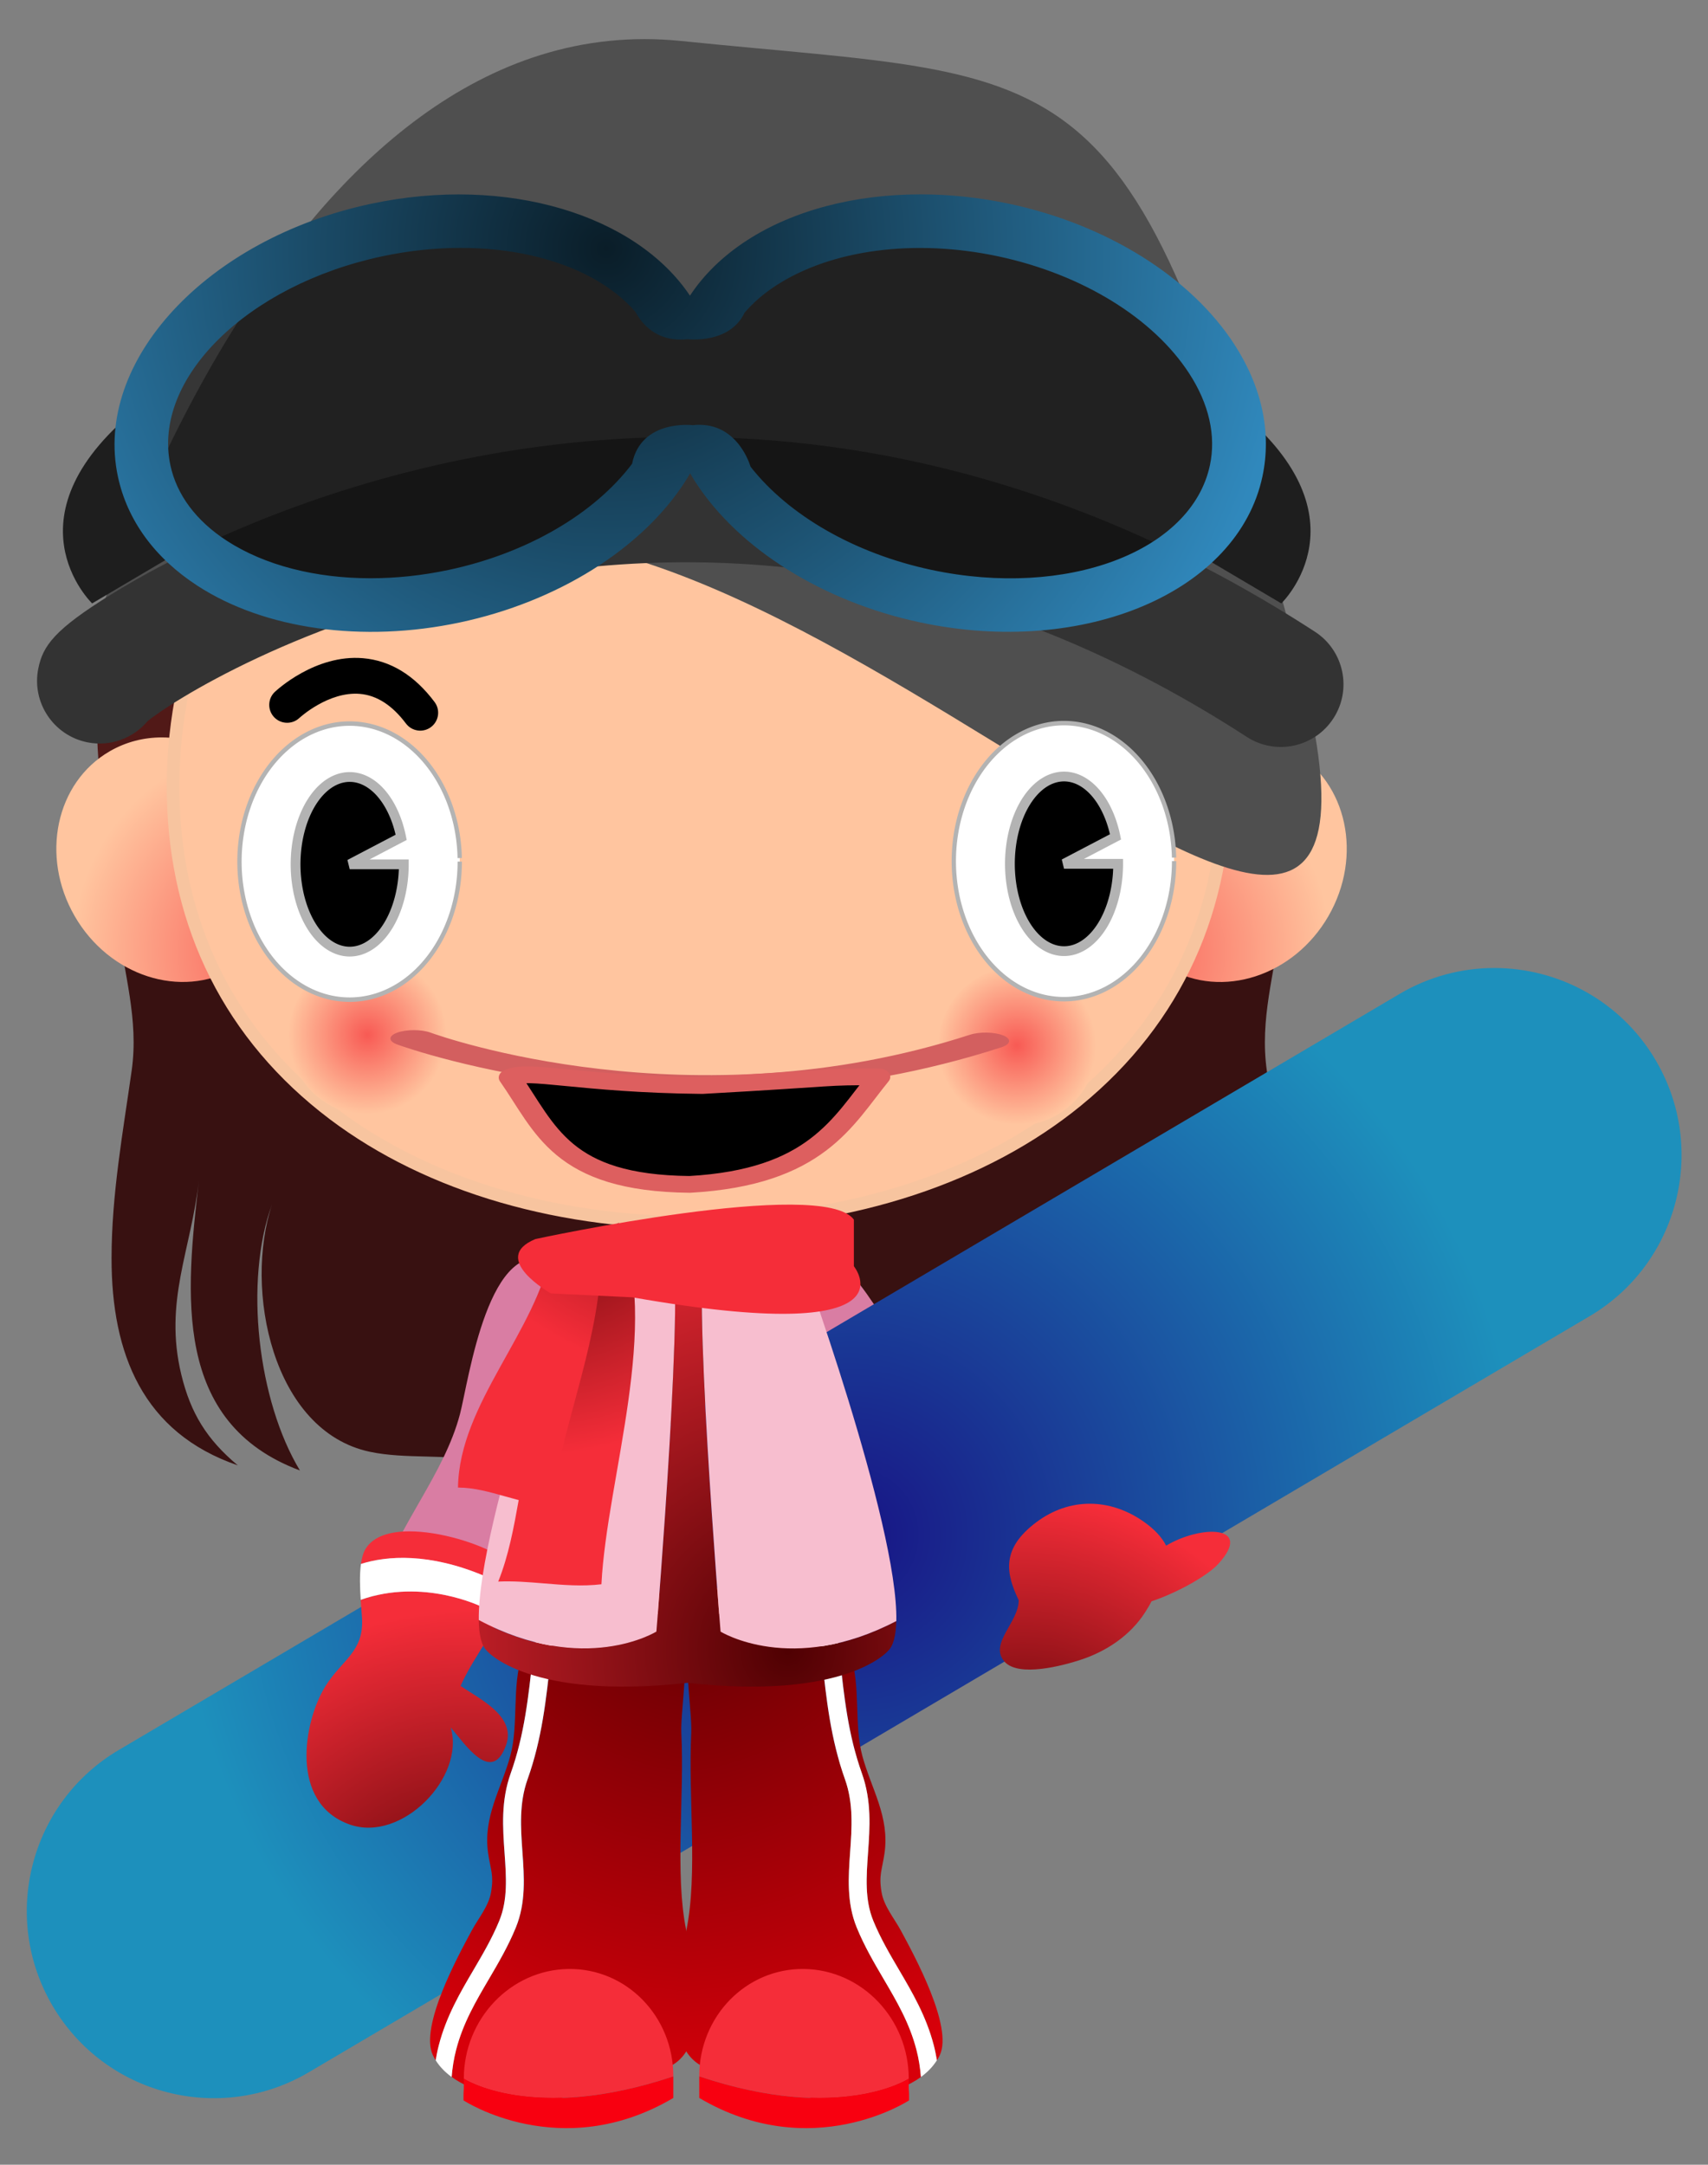 <?xml version="1.0" encoding="UTF-8"?>
<svg viewBox="0 0 689 873" xmlns="http://www.w3.org/2000/svg">
<rect x="0" y="0" width="689" height="873" fill="#808080" stroke="none"/>
<defs>
<clipPath id="m">
<path d="m0 841.89h595.28v-841.89h-595.28v841.89z"/>
</clipPath>
<radialGradient id="n" cx="0" cy="0" r="1" gradientTransform="matrix(34.058 0 0 -34.058 289.95 355.13)" gradientUnits="userSpaceOnUse">
<stop stop-color="#f85a54" offset="0"/>
<stop stop-color="#ffc59f" offset="1"/>
</radialGradient>
<clipPath id="o">
<path d="m0 841.89h595.28v-841.89h-595.28v841.89z"/>
</clipPath>
<radialGradient id="p" cx="0" cy="0" r="1" gradientTransform="matrix(59.482 0 0 -59.482 293.2 350.73)" gradientUnits="userSpaceOnUse">
<stop stop-color="#4f0002" offset="0"/>
<stop stop-color="#d7000a" offset="1"/>
</radialGradient>
<radialGradient id="q" cx="0" cy="0" r="1" gradientTransform="matrix(59.462 0 0 -59.462 293.04 350.76)" gradientUnits="userSpaceOnUse">
<stop stop-color="#4f0002" offset="0"/>
<stop stop-color="#d7000a" offset="1"/>
</radialGradient>
<clipPath id="s">
<path d="m0 841.89h595.28v-841.89h-595.28v841.89z"/>
</clipPath>
<radialGradient id="t" cx="0" cy="0" r="1" gradientTransform="matrix(-34.058 0 0 -34.058 290.64 355.13)" gradientUnits="userSpaceOnUse">
<stop stop-color="#f85a54" offset="0"/>
<stop stop-color="#ffc59f" offset="1"/>
</radialGradient>
<clipPath id="u">
<path d="m0 841.89h595.28v-841.89h-595.28v841.89z"/>
</clipPath>
<radialGradient id="v" cx="0" cy="0" r="1" gradientTransform="matrix(-59.484 0 0 -59.484 287.39 350.73)" gradientUnits="userSpaceOnUse">
<stop stop-color="#4f0002" offset="0"/>
<stop stop-color="#d7000a" offset="1"/>
</radialGradient>
<radialGradient id="w" cx="0" cy="0" r="1" gradientTransform="matrix(-59.462 0 0 -59.462 287.55 350.76)" gradientUnits="userSpaceOnUse">
<stop stop-color="#4f0002" offset="0"/>
<stop stop-color="#d7000a" offset="1"/>
</radialGradient>
<clipPath id="y">
<path d="m0 841.89h595.28v-841.89h-595.28v841.89z"/>
</clipPath>
<radialGradient id="z" cx="0" cy="0" r="1" gradientTransform="matrix(21.716 0 0 -21.716 249.18 408.65)" gradientUnits="userSpaceOnUse">
<stop stop-color="#f85a54" offset="0"/>
<stop stop-color="#ffc59f" offset="1"/>
</radialGradient>
<radialGradient id="aa" cx="0" cy="0" r="1" gradientTransform="matrix(-21.714 0 0 -21.714 334.52 408.65)" gradientUnits="userSpaceOnUse">
<stop stop-color="#f85a54" offset="0"/>
<stop stop-color="#ffc59f" offset="1"/>
</radialGradient>
<clipPath id="a">
<path d="m0 841.89h595.28v-841.89h-595.28v841.89z"/>
</clipPath>
<radialGradient id="b" cx="0" cy="0" r="1" gradientTransform="matrix(8.104 0 0 -8.104 257.69 400.21)" gradientUnits="userSpaceOnUse">
<stop stop-color="#f85a54" offset="0"/>
<stop stop-color="#ffc59f" offset="1"/>
</radialGradient>
<radialGradient id="c" cx="0" cy="0" r="1" gradientTransform="matrix(8.105 0 0 -8.105 324.08 399.14)" gradientUnits="userSpaceOnUse">
<stop stop-color="#f85a54" offset="0"/>
<stop stop-color="#ffc59f" offset="1"/>
</radialGradient>
<radialGradient id="d" cx="0" cy="0" r="1" gradientTransform="matrix(34.99 0 0 -34.99 267.94 306.46)" gradientUnits="userSpaceOnUse">
<stop stop-color="#4f0002" offset="0"/>
<stop stop-color="#f52d39" offset="1"/>
</radialGradient>
<clipPath id="f">
<path d="m0 841.89h595.28v-841.89h-595.28v841.89z"/>
</clipPath>
<clipPath id="e">
<path d="m235.45 484.26h111.4v-41.437h-111.4v41.437z"/>
</clipPath>
<radialGradient id="g" cx="0" cy="0" r="1" gradientTransform="matrix(111.68 0 0 -111.68 282.09 480.58)" gradientUnits="userSpaceOnUse">
<stop stop-color="#0a1d28" offset="0"/>
<stop stop-color="#3088bc" offset=".629"/>
<stop stop-color="#2db0d0" offset="1"/>
</radialGradient>
<radialGradient id="h" cx="0" cy="0" r="1" gradientTransform="matrix(48.887 0 0 -48.887 300.72 337.26)" gradientUnits="userSpaceOnUse">
<stop stop-color="#4f0002" offset="0"/>
<stop stop-color="#f52d39" offset="1"/>
</radialGradient>
<clipPath id="i">
<path d="m0 841.89h595.28v-841.89h-595.28v841.89z"/>
</clipPath>
<radialGradient id="j" cx="0" cy="0" r="1" gradientTransform="matrix(30.982 0 0 -30.982 274.81 388.24)" gradientUnits="userSpaceOnUse">
<stop stop-color="#4f0002" offset="0"/>
<stop stop-color="#f52d39" offset="1"/>
</radialGradient>
<radialGradient id="k" cx="0" cy="0" r="1" gradientTransform="matrix(32.261 0 0 -32.261 292.65 397.48)" gradientUnits="userSpaceOnUse">
<stop stop-color="#4f0002" offset="0"/>
<stop stop-color="#f52d39" offset="1"/>
</radialGradient>
<clipPath id="r">
<path d="m0 841.89h595.28v-841.89h-595.28v841.89z"/>
</clipPath>
<radialGradient id="x" cx="0" cy="0" r="1" gradientTransform="matrix(29.658 0 0 -29.658 317.34 318.43)" gradientUnits="userSpaceOnUse">
<stop stop-color="#4f0002" offset="0"/>
<stop stop-color="#f52d39" offset="1"/>
</radialGradient>
<radialGradient id="l" cx="0" cy="0" r="1" gradientTransform="matrix(59.086 34.867 34.867 -59.086 307.14 349.11)" gradientUnits="userSpaceOnUse">
<stop stop-color="#181485" offset="0"/>
<stop stop-color="#1d90bc" offset="1"/>
</radialGradient>
</defs>
<g transform="translate(-25.461 -88.814) matrix(3.946 0 0 -3.946 73.171 461.63)">
<path d="m0 0c0.545-4.998 2.118-9.654 1.371-14.925-0.902-6.371-2.05-12.657-2.058-19.157-0.011-9.833 3.223-17.868 12.902-21.196-3.167 2.647-4.818 5.331-5.772 9.279-1.809 7.482 1.007 12.712 1.799 19.834-1.339-11.579-2.736-24.751 10.329-29.637-4.29 7.081-5.744 19.301-2.845 27.224-2.908-8.703 0.018-23.195 9.99-25.314 3.697-0.784 7.84-0.177 11.686-1.02 6.009-1.315 13.075-4.195 19.157-4.418 0.743 4.732 2.283 9.337 3.311 14.017 1.932 8.792 6.139 15.349 4.453 24.567-1.615 8.835-4.447 9.6-11.728 13.267-3.758 1.894-6.729 4.543-10.674 6.081-5.92 2.307-11.486 2.732-17.596 4.222-7.076 1.727-16.158 9.179-20.894-0.079" fill="#381111"/>
</g>
<g transform="translate(-25.461 -88.814) matrix(3.946 0 0 -3.946 541.9 461.63)">
<path d="m0 0c-0.546-4.998-2.118-9.654-1.371-14.925 0.902-6.371 2.049-12.657 2.057-19.157 0.013-9.833-3.221-17.868-12.903-21.196 3.169 2.647 4.82 5.331 5.774 9.279 1.808 7.482-1.007 12.712-1.799 19.834 1.34-11.579 2.736-24.751-10.33-29.637 4.289 7.081 5.744 19.301 2.844 27.224 2.908-8.703-0.017-23.195-9.987-25.314-3.697-0.784-7.84-0.177-11.685-1.02-6.008-1.315-13.075-4.195-19.156-4.418-0.743 4.732-2.282 9.337-3.311 14.017-1.932 8.792-6.139 15.349-4.453 24.567 1.615 8.835 4.447 9.6 11.728 13.267 3.758 1.894 6.729 4.543 10.674 6.081 5.918 2.307 11.484 2.732 17.594 4.222 7.074 1.727 16.156 9.179 20.892-0.079" fill="#381111"/>
</g>
<g transform="translate(-25.461 -88.814) matrix(3.946 0 0 -3.946 352.55 599.82)">
<path d="m0 0c2.188 4.659 8.209-6.825 9.001-7.886 3.519-4.712 8.18-9.419 10.516-14.853 1.143-2.658 1.675-5.768 3.223-8.074 1.514-2.252 1.635-2.921-0.136-5.47-1.889-2.718-8.338-5.198-11.684-4.486-2.572 0.549-3.949 3.461-5.142 5.523-2.165 3.741-4.057 7.619-6.229 11.377-3.881 6.712-6.912 16.155-2.35 23.308" fill="#d97da3"/>
</g>
<g transform="translate(-25.461 -88.814) matrix(3.946 0 0 -3.946 -843.2 2085.4)">
<path d="m363.2 404.39-130.92-77.26c-9.093-5.367-12.115-17.09-6.748-26.183 5.367-9.095 17.089-12.116 26.183-6.749l130.92 77.261c9.095 5.367 12.117 17.09 6.75 26.184-3.567 6.044-9.941 9.405-16.486 9.405-3.302 0-6.649-0.856-9.699-2.656" fill="url(#l)"/>
<g clip-path="url(#m)">
<g transform="translate(276.7 376.94)">
<path d="m0 0c-6.594 3.28-8.665-12.174-9.54-15.485-1.642-6.211-6.351-11.356-8.241-17.47-0.974-3.15-1.24-5.321 1.987-7.06 1.252-0.675 3.278-0.891 4.676-0.882 3.163 0.022 2.554-0.144 4.061 2.096 1.663 2.475 2.61 6.117 3.969 8.813 2.119 4.205 4.905 8.415 6.294 12.952 1.074 3.508 5.274 13.977 1.489 17.055-1.379 1.122-3.582 0.848-5.092 0.377" fill="#d97da3"/>
</g>
</g>
<path d="m276.76 339.23v-32.663h12.309v32.663c0 3.399-2.757 6.155-6.155 6.155-3.399 0-6.154-2.756-6.154-6.155" fill="url(#n)"/>
<g clip-path="url(#o)">
<g transform="translate(282.91 292.36)">
<path d="m0 0c3.398 0 6.154 2.756 6.154 6.155v8.051h-12.308v-8.051c0-3.399 2.755-6.155 6.154-6.155" fill="#f50030"/>
</g>
<path d="m289.22 305.86h-12.695v1.814h12.695v-1.814z" fill="#fff"/>
</g>
<path d="m273.52 336.84c-1.076-3.188-0.347-7.114-1.213-10.302-0.916-3.376-2.806-6.219-2.271-9.946 0.248-1.727 0.6-2.201 0.308-3.972-0.24-1.447-1.301-2.681-1.996-3.969-1.372-2.544-5.335-9.801-3.96-12.707 0.085-0.182 0.187-0.354 0.292-0.522 0.085 0.506 0.186 1.02 0.322 1.546 0.774 2.973 2.187 5.377 3.554 7.703 0.933 1.588 1.898 3.229 2.629 5.018 0.875 2.144 0.711 4.459 0.537 6.91-0.187 2.619-0.379 5.328 0.628 8.151 1.402 3.93 1.822 7.863 2.268 12.028l0.147 1.307-1.245-1.245z" fill="url(#p)"/>
<path d="m281.97 339.79c-1.864-0.683-3.735-1.367-5.313-1.238l-0.22-1.969c-0.457-4.276-0.889-8.312-2.365-12.449-0.878-2.46-0.699-4.974-0.526-7.406 0.182-2.551 0.369-5.191-0.669-7.73-0.779-1.91-1.778-3.611-2.744-5.254-1.363-2.32-2.651-4.511-3.36-7.237-0.249-0.953-0.387-1.875-0.463-2.794 2.3-1.673 5.778-2.273 8.401-2.534 1.717-0.172 3.779 0.678 5.809 1.528 1.898 0.795 3.769 1.59 5.306 1.55 7.606-0.2 5.445 9.632 4.457 14.48-1.177 5.786-0.168 13.563-0.494 20.152-0.122 2.492 1.321 9.804-0.746 11.455-0.629 0.503-1.375 0.699-2.194 0.699-1.465 0-3.169-0.626-4.879-1.253" fill="url(#q)"/>
<g clip-path="url(#s)">
<g transform="translate(270.13 303.74)">
<path d="m0 0c0.966 1.644 1.965 3.344 2.745 5.254 1.037 2.539 0.85 5.179 0.668 7.73-0.173 2.432-0.351 4.946 0.526 7.407 1.476 4.135 1.908 8.172 2.365 12.448l0.221 1.97c-0.405 0.033-0.792 0.119-1.153 0.273l-0.741-0.742-0.147-1.307c-0.445-4.164-0.866-8.096-2.268-12.027-1.007-2.823-0.814-5.532-0.628-8.152 0.174-2.45 0.339-4.765-0.537-6.909-0.731-1.789-1.696-3.43-2.629-5.018-1.366-2.325-2.78-4.731-3.553-7.703-0.138-0.527-0.238-1.039-0.323-1.546 0.416-0.669 0.975-1.233 1.631-1.709 0.076 0.919 0.215 1.841 0.463 2.794 0.709 2.726 1.997 4.917 3.36 7.237" fill="#fff"/>
</g>
<g transform="translate(288.97 293.78)">
<path d="m0 0c5e-3 6.125-4.785 11.036-10.698 10.968-5.918-0.068-10.716-5.09-10.719-11.211 0 0 6.98-4.59 21.417 0.243" fill="#f52d39"/>
</g>
<g transform="translate(267.52 291.92)">
<path d="M0,0L0,-0.6S9.933,-7.146 21.447,-0.354L21.449,1.854C7.013,-2.979 0.032,1.61 0.032,1.61L0.03,0.614C0.021,0.409 0,0.208 0,0" fill="#f80010"/>
</g>
</g>
<path d="m291.53 339.23v-32.663h12.308v32.663c0 3.399-2.755 6.155-6.154 6.155-3.398 0-6.154-2.756-6.154-6.155" fill="url(#t)"/>
<g clip-path="url(#u)">
<g transform="translate(297.68 292.36)">
<path d="m0 0c-3.398 0-6.154 2.756-6.154 6.155v8.051h12.308v-8.051c0-3.399-2.755-6.155-6.154-6.155" fill="#f50030"/>
</g>
<path d="m291.38 305.86h12.695v1.814h-12.695v-1.814z" fill="#fff"/>
</g>
<path d="m305.98 336.77c0.446-4.165 0.864-8.098 2.268-12.028 1.006-2.823 0.814-5.532 0.627-8.151-0.174-2.451-0.338-4.766 0.537-6.91 0.731-1.789 1.696-3.43 2.629-5.018 1.367-2.326 2.779-4.73 3.555-7.703 0.137-0.526 0.236-1.04 0.322-1.546 0.105 0.168 0.205 0.34 0.291 0.522 1.375 2.906-2.588 10.163-3.959 12.707-0.695 1.288-1.758 2.522-1.996 3.969-0.293 1.771 0.06 2.245 0.307 3.972 0.535 3.727-1.354 6.57-2.27 9.946-0.866 3.188-0.137 7.114-1.213 10.302l-1.246 1.245 0.148-1.307z" fill="url(#v)"/>
<path d="m291.55 340.34c-2.067-1.651-0.622-8.963-0.747-11.455-0.325-6.589 0.684-14.366-0.494-20.152-0.987-4.848-3.149-14.68 4.458-14.48 1.537 0.04 3.407-0.755 5.305-1.55 2.031-0.85 4.093-1.7 5.812-1.528 2.621 0.261 6.099 0.861 8.399 2.534-0.075 0.919-0.214 1.841-0.462 2.794-0.709 2.726-1.998 4.917-3.361 7.237-0.965 1.643-1.964 3.344-2.744 5.254-1.037 2.539-0.849 5.179-0.669 7.73 0.172 2.432 0.352 4.946-0.527 7.406-1.474 4.137-1.906 8.173-2.362 12.449l-0.223 1.969c-1.577-0.129-3.449 0.555-5.313 1.238-1.71 0.627-3.413 1.253-4.878 1.253-0.819 0-1.565-0.196-2.194-0.699" fill="url(#w)"/>
<g clip-path="url(#y)">
<g transform="translate(310.46 303.74)">
<path d="m0 0c-0.965 1.644-1.964 3.344-2.744 5.254-1.037 2.539-0.85 5.179-0.668 7.73 0.172 2.432 0.351 4.946-0.527 7.407-1.475 4.135-1.907 8.172-2.364 12.448l-0.221 1.97c0.405 0.033 0.792 0.119 1.153 0.273l0.74-0.742 0.149-1.307c0.445-4.164 0.864-8.096 2.267-12.027 1.006-2.823 0.814-5.532 0.627-8.152-0.174-2.45-0.338-4.765 0.537-6.909 0.731-1.789 1.696-3.43 2.629-5.018 1.367-2.325 2.779-4.731 3.555-7.703 0.137-0.527 0.236-1.039 0.322-1.546-0.418-0.669-0.976-1.233-1.632-1.709-0.075 0.919-0.214 1.841-0.462 2.794-0.71 2.726-1.998 4.917-3.361 7.237" fill="#fff"/>
</g>
<g transform="translate(291.62 293.78)">
<path d="m0 0c-5e-3 6.125 4.785 11.036 10.699 10.968 5.918-0.068 10.715-5.09 10.718-11.211 0 0-6.98-4.59-21.417 0.243" fill="#f52d39"/>
</g>
<g transform="translate(313.07 291.92)">
<path d="M0,0L0,-0.6S-9.933,-7.146 -21.446,-0.354L-21.449,1.854C-7.012,-2.979 -0.031,1.61 -0.031,1.61L-0.029,0.614C-0.021,0.409 0,0.208 0,0" fill="#f80010"/>
</g>
<g transform="translate(351.89 425.09)">
<path d="m0 0c0.307 2.341 0.484 4.721 0.484 7.14 0 31.771-27.385 57.525-61.164 57.525-33.778 0-61.162-25.754-61.162-57.525 0-2.491 0.188-4.939 0.514-7.345 27.345-0.215 92.322 0.062 121.33 0.205" fill="#511917"/>
</g>
</g>
<path d="m231.36 429.2c-5.516-3.183-7.123-10.728-3.588-16.85 3.534-6.121 10.87-8.502 16.386-5.318 5.516 3.186 7.123 10.729 3.588 16.851-2.47 4.279-6.798 6.73-11.064 6.73-1.837 0-3.662-0.454-5.322-1.413" fill="url(#z)"/>
<path d="m335.96 423.88c-3.534-6.122-1.928-13.665 3.59-16.851 5.517-3.184 12.854-0.803 16.388 5.318 3.535 6.122 1.927 13.667-3.589 16.85-1.66 0.959-3.485 1.413-5.321 1.413-4.266 0-8.596-2.451-11.068-6.73" fill="url(#aa)"/>
<g clip-path="url(#a)">
<g transform="translate(345.33 426.66)">
<path d="m0 0c0.51-28.157-23.145-45.074-52.829-45.611s-54.16 15.511-54.67 43.667c-0.509 28.156 23.142 51.417 52.826 51.953 29.687 0.537 54.164-21.853 54.674-50.009" fill="#ffc59f"/>
</g>
<g transform="translate(254.62 392.63)">
<path d="m0 0c-10.318 7.785-15.899 18.882-16.138 32.09-0.234 12.939 4.714 25.33 13.931 34.887 9.95 10.315 23.538 16.143 38.26 16.409 14.725 0.266 28.516-5.067 38.834-15.017 9.557-9.217 14.947-21.42 15.182-34.358 0.24-13.221-4.897-24.512-14.854-32.652-9.379-7.668-22.639-12.037-37.34-12.302-14.718-0.267-28.169 3.62-37.875 10.943m36.03 84.677c-15.068-0.273-28.977-6.24-39.166-16.804-9.457-9.806-14.533-22.522-14.293-35.807 0.246-13.619 6.005-25.063 16.651-33.096 9.936-7.496 23.671-11.476 38.676-11.204 14.989 0.27 28.532 4.744 38.134 12.593 10.274 8.4 15.574 20.045 15.329 33.674-0.241 13.284-5.774 25.809-15.579 35.266-10.565 10.189-24.682 15.651-39.752 15.378" fill="#f7c49f"/>
</g>
</g>
<path d="m249.67 400.13c0-4.477 3.629-8.106 8.105-8.106 4.477 0 8.106 3.629 8.106 8.106 0 4.475-3.629 8.104-8.106 8.104-4.476 0-8.105-3.629-8.105-8.104" fill="url(#b)"/>
<path d="m316.06 399.06c0-4.476 3.629-8.105 8.105-8.105 4.477 0 8.106 3.629 8.106 8.105s-3.629 8.105-8.106 8.105c-4.476 0-8.105-3.629-8.105-8.105" fill="url(#c)"/>
</g>
<g transform="translate(-25.461 -88.814) matrix(3.946 0 0 -3.946 136.32 367.85)">
<path d="m0 0c-0.732-0.693-0.763-1.846-0.072-2.58s1.848-0.77 2.584-0.081c0.03 0.027 2.979 2.743 6.207 2.459 1.717-0.152 3.293-1.169 4.684-3.026 0.607-0.807 1.754-0.971 2.562-0.365 0.808 0.607 0.973 1.753 0.366 2.562-2.05 2.733-4.513 4.24-7.322 4.477-4.874 0.413-8.842-3.289-9.009-3.446"/>
</g>
<g transform="translate(-25.461 -88.814) matrix(3.946 0 0 -3.946 426.36 367.85)">
<path d="m0 0c-0.731-0.692-0.763-1.845-0.071-2.579 0.69-0.734 1.847-0.77 2.584-0.081 0.029 0.027 2.978 2.743 6.206 2.459 1.716-0.152 3.292-1.169 4.684-3.026 0.606-0.807 1.754-0.971 2.562-0.365 0.807 0.607 0.972 1.753 0.366 2.562-2.051 2.733-4.514 4.24-7.322 4.477-4.874 0.412-8.842-3.289-9.009-3.447"/>
</g>
<g transform="translate(-25.461 -88.814) matrix(3.946 0 0 -3.946 62.83 345.65)">
<path d="m0 0s19.249 65.096 60.196 60.896 46.198 0.35 62.999-62.996-58.099 31.148-94.147 8.749l-15.053-6.298-14-0.351h5e-3z" fill="#4f4f4f"/>
</g>
<g transform="translate(-25.461 -88.814) matrix(3.946 0 0 -3.946 82.648 252.09)">
<path d="M0,0S-5.853,-4.292 3.512,-15.217L-5.073,-20.29S-14.437,-11.315 0,0" fill="#1e1e1e"/>
</g>
<g transform="translate(-25.461 -88.814) matrix(3.946 0 0 -3.946 522.32 252.09)">
<path d="M0,0S5.854,-4.292 -3.512,-15.217L5.073,-20.29S14.438,-11.315 0,0" fill="#1e1e1e"/>
</g>
<g transform="translate(-25.461 -88.814) matrix(3.946 0 0 -3.946 -843.2 2085.4)">
<path d="m257.53 347.72c-0.253-0.397-0.405-0.95-0.493-1.582 2.619 0.84 6.97 1.17 12.646-1.239l-0.313-3.133s-5.969 2.977-12.357 0.703c0.048-0.744 0.108-1.426 0.134-1.942 0.174-3.391-2.066-4.178-3.762-6.911-2.205-3.556-3.707-11.911 2.507-14.105 5.328-1.88 11.826 4.851 10.321 9.927 1.392-1.607 4.209-5.966 5.67-1.777 1.03 2.951-2.783 4.706-4.659 6.015 1.92 4.398 6.02 7.781 4.34 13.104l-0.627 0.314c-1.861 1.109-5.746 2.38-8.941 2.38-1.954 0-3.65-0.475-4.466-1.754" fill="url(#d)"/>
<g clip-path="url(#f)">
<g transform="translate(269.37 341.77)">
<path d="M0,0L0.313,3.134C-5.363,5.542 -9.714,5.212 -12.333,4.372C-12.487,3.258 -12.436,1.9 -12.357,0.704C-5.969,2.978 0,0 0,0" fill="#fff"/>
</g>
<g transform="translate(236.23 433.92)">
<path d="m0 0c-0.045-0.106-0.093-0.185-0.141-0.282 0.046 0.094 0.1 0.184 0.141 0.282m8.739 18.162c-6.174-2.603-10.701-5.146-13.411-6.822-5.843-3.611-7.038-5.267-7.507-7.612-0.693-3.468 1.556-6.842 5.025-7.537 2.37-0.473 4.689 0.433 6.146 2.159 2.197 1.834 15.76 10.601 36.039 14.433 26.51 5.011 52.19-0.385 76.331-16.035 2.968-1.924 6.933-1.078 8.857 1.89 1.926 2.967 1.079 6.933-1.888 8.858-46.255 29.988-88.516 19.555-109.59 10.666" fill="#333"/>
</g>
<g clip-path="url(#e)" opacity=".58">
<g transform="translate(255.17 444.42)">
<path d="m0 0s-14.03 1.896-16.685 7.205c-2.654 5.308-3.033 15.926-3.033 15.926s17.064 22.751 45.124 13.65l4.929-4.171 3.413-3.792 8.722 4.172s13.652 10.239 27.681 5.688c14.03-4.551 30.338-20.856 15.928-34.507-14.412-13.65-44.368 0-47.022 9.479l-3.034 2.276-3.033-3.033s-22.752-18.202-32.99-12.893"/>
</g>
</g>
</g>
<path d="m296.48 481.4c-2.44-1.585-4.394-3.49-5.809-5.641-5.507 8.235-18.681 12.352-32.611 9.39-16.775-3.567-28.382-16.067-25.873-27.862 0.95-4.47 3.764-8.335 8.136-11.173 6.87-4.459 16.902-5.861 26.836-3.749s18.528 7.476 22.988 14.346c0.192 0.296 0.366 0.595 0.543 0.894 0.174-0.298 0.349-0.598 0.541-0.894 4.459-6.869 13.053-12.232 22.988-14.346 16.776-3.567 32.468 3.126 34.977 14.923 0.95 4.47-0.047 9.144-2.885 13.515-4.46 6.87-13.057 12.233-22.994 14.346-3.046 0.648-6.103 0.965-9.073 0.965-6.719 0-13.001-1.622-17.764-4.714m-53.167-30.681c-3.124 2.028-5.115 4.694-5.757 7.711-1.879 8.833 7.831 18.411 21.646 21.35 10.894 2.315 21.126-0.183 25.891-5.672 0.244-0.456 0.598-0.984 1.097-1.464 8e-3 -0.012 0.018-0.025 0.027-0.038h0.018c0.895-0.841 2.236-1.51 4.214-1.296 0 0 4.282-0.52 5.806 2.713 0.876 1.016 1.947 1.95 3.215 2.773 5.675 3.685 14.163 4.8 22.707 2.984 8.543-1.817 15.844-6.29 19.529-11.967 2.03-3.124 2.761-6.367 2.12-9.382-1.879-8.836-14.65-13.634-28.465-10.696-7.809 1.661-14.57 5.544-18.489 10.535-0.242 0.772-1.682 4.711-5.915 4.255 0 0-5.289 0.643-6.202-3.945-3.88-5.141-10.767-9.149-18.738-10.845-2.699-0.574-5.393-0.855-7.995-0.855-5.63-1e-3 -10.827 1.318-14.709 3.839" fill="url(#g)"/>
<path d="m290.42 378.47-1.759 0.054 0.003-0.096c1.659-1.462-1.431-39.205-1.431-39.205s-7.34-4.565-18.157 1.184c0.023-1.531 0.286-2.648 0.866-3.176 0 0 4.276-5.039 20.478-3.239 16.2-1.8 20.476 3.239 20.476 3.239 0.568 0.516 0.832 1.595 0.865 3.076-10.713-5.596-17.967-1.084-17.967-1.084s-3.07 37.499-1.447 39.19l-0.172 0.005 0.003 0.106-1.758-0.054z" fill="url(#h)"/>
<g clip-path="url(#i)">
<g transform="translate(287.24 339.23)">
<path d="M0,0S3.091,37.743 1.431,39.204L1.431,39.194L-8.158,38.903S-18.301,11.158 -18.156,1.184C-7.339,-4.565 0,0 0,0" fill="#f7becf"/>
</g>
<g transform="translate(301.77 378.13)">
<path d="M0,0L-9.417,0.286C-11.04,-1.405 -7.97,-38.903 -7.97,-38.903S-0.716,-43.416 9.997,-37.82C10.212,-27.933 0,0 0,0" fill="#f7becf"/>
</g>
</g>
<path d="m278.24 378.26c0.56-5.627-1.116-11.661-3.011-16.823-2.027-5.523-2.035-11.815-4.159-17.095 1.553 0.071 3.112-0.058 4.671-0.187 1.961-0.162 3.923-0.325 5.879-0.088 0.553 10.867 6.171 26.663 1.768 36.938l-5.148-2.745z" fill="url(#j)"/>
<path d="m276.52 378.26c-1.495-8.357-9.436-15.697-9.563-24.311 3.283-0.002 6.381-1.824 9.503-1.722 1.415 9.063 5.143 17.004 5.207 26.377l-5.147-0.344z" fill="url(#k)"/>
</g>
<g transform="translate(0 2.441) matrix(3.946 0 0 -3.946 -868.66 2001.5)">
<g clip-path="url(#r)">
<g transform="translate(274.87 381.21)">
<path d="m0 0s29.382 6.354 32.558 1.985v-4.764s6.751-8.338-22.632-3.176l-8.338 0.397s-6.353 3.574-1.588 5.558" fill="#f52d39"/>
</g>
</g>
</g>
<g transform="translate(-25.461 -88.814) matrix(3.946 0 0 -3.946 -813.9 2066.2)">
<path d="m318.64 345.53c-3.575-2.693-3.121-5.18-1.786-7.962 0.006-2.254-3.051-4.427-1.473-6.255 1.448-1.676 6.092-0.39 7.744 0.146 2.686 0.871 5.125 2.499 6.645 4.865 0.224 0.349 0.459 0.732 0.659 1.131 2.751 0.925 5.757 2.652 6.823 3.822 3.671 4.024-1.801 3.984-5.33 1.868-0.414 0.837-1.167 1.665-2.305 2.463-1.7 1.193-3.596 1.823-5.501 1.823-1.877 0-3.762-0.612-5.476-1.901" fill="url(#x)"/>
</g>
<path transform="translate(-25.461 -88.814) matrix(.87 0 0 .901 -160.07 88.226)" d="m426.43 386.29a51.071 61.786 0 1 1-0.017-1.578" fill="#fff" stroke="#b3b3b3" stroke-width="2"/>
<path transform="translate(-25.461 -88.814) matrix(1.972 0 0 1.972 -483.52 -378.62)" d="m340.71 413.79a11.071 17.857 0 1 1-0.541-5.515l-10.53 5.515h11.071z" stroke="#b3b3b3" stroke-width="2"/>
<path transform="translate(-25.461 -88.814) matrix(.87 0 0 .901 128.09 88.039)" d="m426.43 386.29a51.071 61.786 0 1 1-0.017-1.578" fill="#fff" stroke="#b3b3b3" stroke-width="2"/>
<path transform="translate(-25.461 -88.814) matrix(1.972 0 0 1.972 -195.36 -378.81)" d="m340.71 413.79a11.071 17.857 0 1 1-0.541-5.515l-10.53 5.515h11.071z" stroke="#b3b3b3" stroke-width="2"/>
<g transform="translate(0 -2.441) matrix(.422 0 0 .314 126.56 267.25)">
<path transform="matrix(24.528 0 0 -11.838 79.948 482.84)" d="m0 0c-0.359-0.355-0.361-0.935-5e-3 -1.293 0.46-0.465 11.412-11.247 23.544-0.303 0.376 0.338 0.405 0.916 0.067 1.292-0.337 0.375-0.917 0.406-1.293 0.067-10.851-9.788-20.609-0.183-21.019 0.231-0.356 0.36-0.935 0.361-1.294 6e-3" fill="#d35f5f"/>
<path d="m187.6 540.59c34.088 65.46 49.01 135.61 171.85 137.22 120.79-9.203 146.12-80.758 180.92-138.04-55.545-0.376-32.778 0.939-169.08 11.081-116.55-1.607-167-21.805-183.69-10.263z" stroke="#dd5f5f" stroke-dasharray="null" stroke-linecap="round" stroke-linejoin="round" stroke-width="21.5"/>
</g>
</svg>
